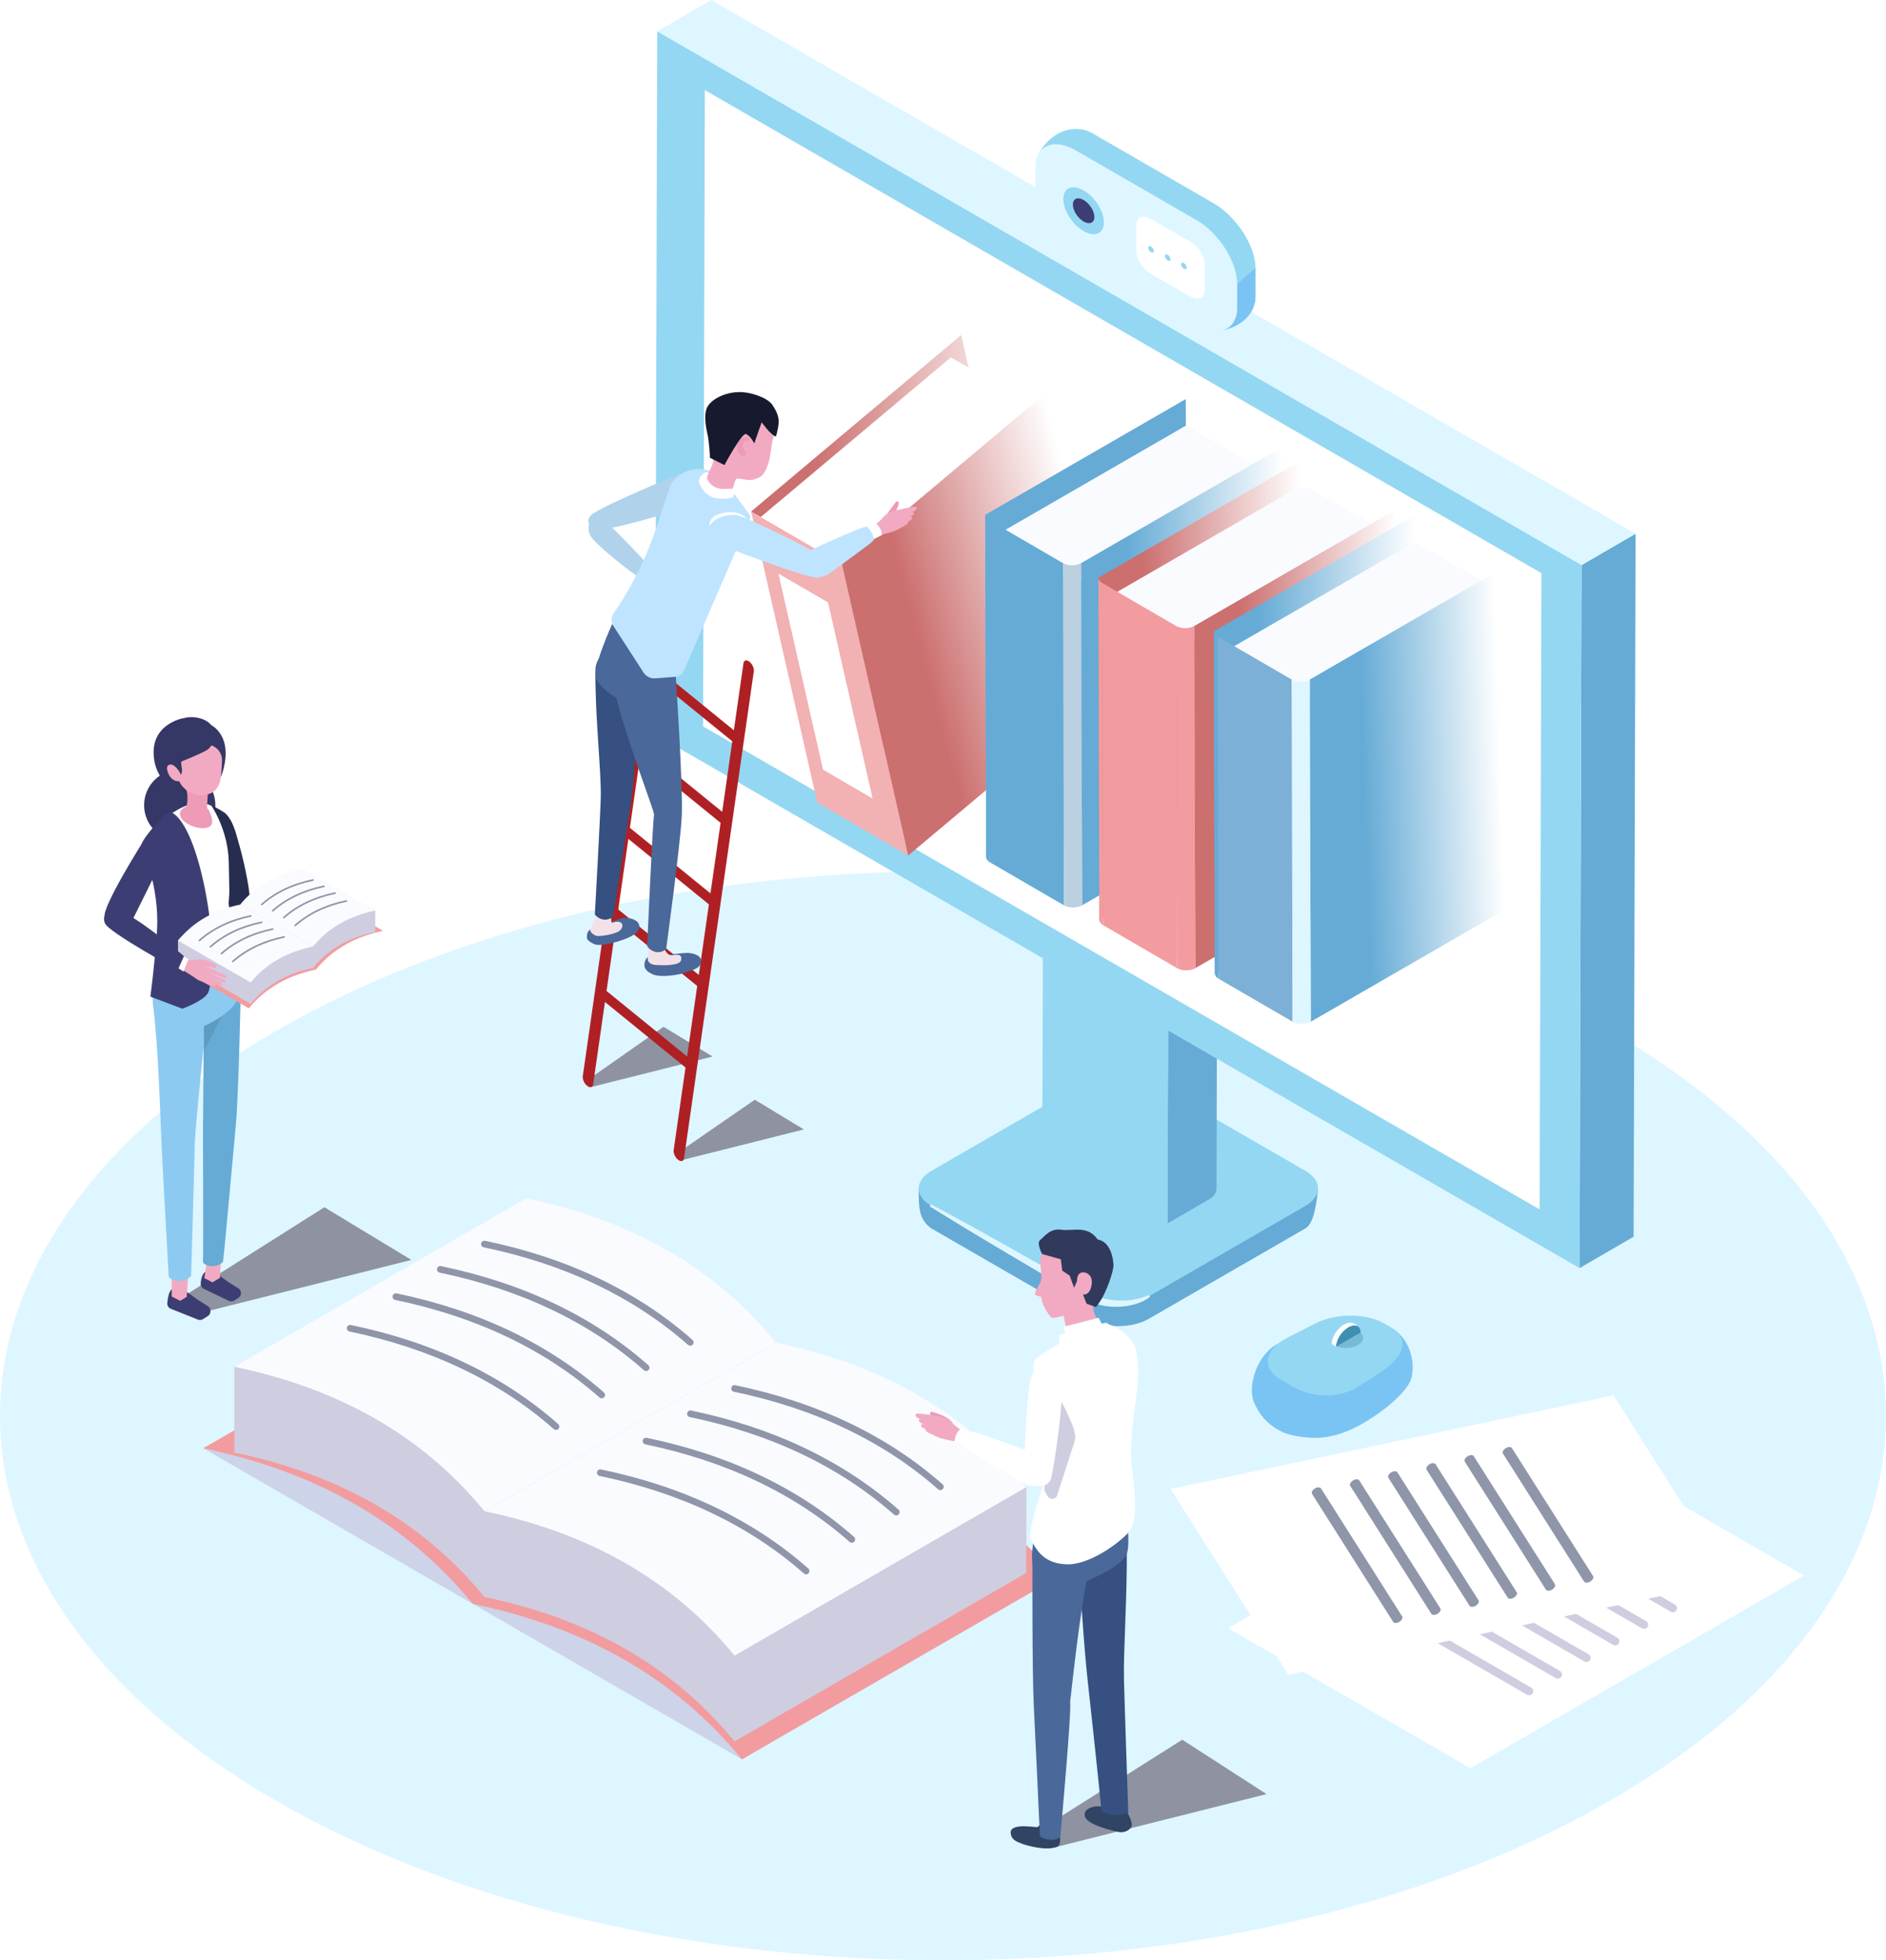 <?xml version="1.0" encoding="UTF-8"?>
<svg xmlns="http://www.w3.org/2000/svg" xmlns:xlink="http://www.w3.org/1999/xlink" viewBox="0 0 1110.89 1154.6">
  <defs>
    <style>
      .cls-1 {
        fill: #94d7f2;
      }

      .cls-2 {
        fill: #9096a9;
      }

      .cls-3 {
        fill: #bfe4ff;
      }

      .cls-4 {
        fill: #3f8fb3;
      }

      .cls-5 {
        fill: #f29c9f;
      }

      .cls-6 {
        fill: url(#linear-gradient-2);
      }

      .cls-7 {
        fill: #cdd3e8;
        mix-blend-mode: multiply;
      }

      .cls-8 {
        fill: #304464;
      }

      .cls-9 {
        mask: url(#mask-1);
      }

      .cls-10 {
        fill: #355081;
      }

      .cls-11 {
        fill: url(#linear-gradient-10);
      }

      .cls-12 {
        fill: #fff;
      }

      .cls-13 {
        mask: url(#mask);
      }

      .cls-14 {
        filter: url(#luminosity-invert-noclip-3);
      }

      .cls-15 {
        filter: url(#luminosity-invert-noclip);
      }

      .cls-16 {
        fill: url(#linear-gradient-4);
      }

      .cls-17 {
        fill: #f2e1e7;
      }

      .cls-18 {
        mask: url(#mask-2);
      }

      .cls-19 {
        fill: #cfcde0;
      }

      .cls-20 {
        fill: #4a6899;
      }

      .cls-21 {
        fill: #79c4f2;
      }

      .cls-22 {
        fill: url(#linear-gradient-3);
      }

      .cls-23 {
        fill: url(#linear-gradient-5);
      }

      .cls-24 {
        filter: url(#luminosity-invert-noclip-4);
      }

      .cls-25 {
        fill: #5d9bc2;
      }

      .cls-26 {
        fill: #3c3e73;
      }

      .cls-27 {
        fill: #353866;
      }

      .cls-28 {
        isolation: isolate;
      }

      .cls-29 {
        fill: #65abd6;
      }

      .cls-30 {
        fill: url(#linear-gradient-8);
      }

      .cls-31 {
        fill: #8e92a1;
      }

      .cls-32 {
        fill: #313a5d;
      }

      .cls-33 {
        fill: #7db0d6;
      }

      .cls-34 {
        fill: #171a2e;
      }

      .cls-35 {
        fill: #bbd0e0;
      }

      .cls-36 {
        fill: #ed9bb6;
      }

      .cls-37 {
        fill: url(#linear-gradient-7);
      }

      .cls-38 {
        fill: url(#linear-gradient-9);
      }

      .cls-39 {
        fill: url(#linear-gradient-11);
      }

      .cls-40 {
        fill: #b0d3eb;
      }

      .cls-41 {
        fill: #fafbff;
      }

      .cls-42 {
        fill: url(#linear-gradient-6);
      }

      .cls-43 {
        fill: #f2b1b3;
      }

      .cls-44 {
        filter: url(#luminosity-invert-noclip-2);
      }

      .cls-45 {
        fill: #8ccaf2;
      }

      .cls-46 {
        fill: #def6ff;
      }

      .cls-47 {
        fill: #76bbd6;
      }

      .cls-48 {
        fill: url(#linear-gradient);
      }

      .cls-49 {
        fill: #af2024;
      }

      .cls-50 {
        fill: #f2aac2;
      }

      .cls-51 {
        fill: #262d4f;
      }

      .cls-52 {
        mask: url(#mask-3);
      }
    </style>
    <linearGradient id="linear-gradient" x1="442.42" y1="318.68" x2="605.21" y2="318.68" gradientUnits="userSpaceOnUse">
      <stop offset=".22" stop-color="#cc6f6f"/>
      <stop offset="1" stop-color="#fff"/>
    </linearGradient>
    <linearGradient id="linear-gradient-2" x1="510.75" y1="383.82" x2="645.65" y2="347.97" xlink:href="#linear-gradient"/>
    <linearGradient id="linear-gradient-3" x1="636.81" y1="398.35" x2="755.52" y2="398.35" gradientUnits="userSpaceOnUse">
      <stop offset=".22" stop-color="#65abd6"/>
      <stop offset="1" stop-color="#fff"/>
    </linearGradient>
    <linearGradient id="linear-gradient-4" x1="646.96" y1="406.96" x2="765.68" y2="406.96" xlink:href="#linear-gradient"/>
    <linearGradient id="linear-gradient-5" x1="703.47" y1="435.37" x2="822.18" y2="435.37" xlink:href="#linear-gradient"/>
    <linearGradient id="linear-gradient-6" x1="714.99" y1="438.5" x2="833.7" y2="438.5" xlink:href="#linear-gradient-3"/>
    <linearGradient id="linear-gradient-7" x1="780.65" y1="468.55" x2="884.34" y2="465.18" xlink:href="#linear-gradient-3"/>
    <filter id="luminosity-invert-noclip" x="386.77" y="644.81" width="106.7" height="61.6" color-interpolation-filters="sRGB" filterUnits="userSpaceOnUse">
      <feColorMatrix result="cm" values="-1 0 0 0 1 0 -1 0 0 1 0 0 -1 0 1 0 0 0 1 0"/>
      <feFlood flood-color="#fff" result="bg"/>
      <feBlend in="cm" in2="bg"/>
    </filter>
    <linearGradient id="linear-gradient-8" x1="1751.26" y1="1474.76" x2="1686.89" y2="1474.76" gradientTransform="translate(-2752.11 815.74) rotate(-30) scale(1.15 1) skewX(26.56)" gradientUnits="userSpaceOnUse">
      <stop offset=".2" stop-color="#fff"/>
      <stop offset="1" stop-color="#000"/>
    </linearGradient>
    <mask id="mask" x="386.77" y="644.81" width="106.7" height="61.6" maskUnits="userSpaceOnUse">
      <g class="cls-15">
        <polygon class="cls-30" points="493.46 672.16 434.15 706.41 386.77 679.06 446.08 644.81 493.46 672.16"/>
      </g>
    </mask>
    <filter id="luminosity-invert-noclip-2" x="333.01" y="601.86" width="106.7" height="61.6" color-interpolation-filters="sRGB" filterUnits="userSpaceOnUse">
      <feColorMatrix result="cm" values="-1 0 0 0 1 0 -1 0 0 1 0 0 -1 0 1 0 0 0 1 0"/>
      <feFlood flood-color="#fff" result="bg"/>
      <feBlend in="cm" in2="bg"/>
    </filter>
    <linearGradient id="linear-gradient-9" x1="1761.58" y1="1410.69" x2="1697.2" y2="1410.69" xlink:href="#linear-gradient-8"/>
    <mask id="mask-1" x="333.01" y="601.86" width="106.7" height="61.6" maskUnits="userSpaceOnUse">
      <g class="cls-44">
        <polygon class="cls-38" points="439.71 629.21 380.39 663.46 333.01 636.1 392.33 601.86 439.71 629.21"/>
      </g>
    </mask>
    <filter id="luminosity-invert-noclip-3" x="88.51" y="705.86" width="189.24" height="109.26" color-interpolation-filters="sRGB" filterUnits="userSpaceOnUse">
      <feColorMatrix result="cm" values="-1 0 0 0 1 0 -1 0 0 1 0 0 -1 0 1 0 0 0 1 0"/>
      <feFlood flood-color="#fff" result="bg"/>
      <feBlend in="cm" in2="bg"/>
    </filter>
    <linearGradient id="linear-gradient-10" x1="1575.41" y1="1419.78" x2="1461.23" y2="1419.78" xlink:href="#linear-gradient-8"/>
    <mask id="mask-2" x="88.51" y="705.86" width="189.24" height="109.26" maskUnits="userSpaceOnUse">
      <g class="cls-14">
        <polygon class="cls-11" points="277.75 754.38 172.55 815.12 88.51 766.61 193.72 705.86 277.75 754.38"/>
      </g>
    </mask>
    <filter id="luminosity-invert-noclip-4" x="592.19" y="1020.48" width="189.24" height="109.26" color-interpolation-filters="sRGB" filterUnits="userSpaceOnUse">
      <feColorMatrix result="cm" values="-1 0 0 0 1 0 -1 0 0 1 0 0 -1 0 1 0 0 0 1 0"/>
      <feFlood flood-color="#fff" result="bg"/>
      <feBlend in="cm" in2="bg"/>
    </filter>
    <linearGradient id="linear-gradient-11" x1="1554.81" y1="1944.06" x2="1440.63" y2="1944.06" xlink:href="#linear-gradient-8"/>
    <mask id="mask-3" x="592.19" y="1020.48" width="189.24" height="109.26" maskUnits="userSpaceOnUse">
      <g class="cls-24">
        <polygon class="cls-39" points="781.44 1069 676.23 1129.74 592.19 1081.23 697.4 1020.48 781.44 1069"/>
      </g>
    </mask>
  </defs>
  <g class="cls-28">
    <g id="_レイヤー_2" data-name="レイヤー 2">
      <g id="Layer_1" data-name="Layer 1">
        <g>
          <path class="cls-46" d="M948.2,607.15c216.91,125.24,216.91,328.28,0,453.52-216.91,125.24-568.6,125.24-785.52,0-216.91-125.24-216.91-328.28,0-453.52,216.91-125.24,568.6-125.24,785.52,0Z"/>
          <g>
            <g>
              <g>
                <path class="cls-21" d="M830.58,813.72c-3.26,6.95-15.7,18.2-30.53,26.14-8.48,4.55-17.03,6.97-25.01,7.04-4.83.05-14.34-.97-19.33-3.3-4.99-2.33-12.29-6.69-16.91-17.21-4.41-10.03,1.85-28.94,14.01-35,0,0,42.71-13.33,45.17-13.49,8.84-.55,16.56.17,24.22,6.01,10.39,7.92,11.5,23.14,8.38,29.8Z"/>
                <path class="cls-1" d="M761.35,816.66l-6.74-3.89c-12.06-6.97-9.88-18.41,4.42-25.2l16.25-8.36c12.31-5.85,29.54-5.73,39.93.27l3.81,2.2c10.39,6,9.25,15.33-2.68,24.29,0,0-6.46,4.78-17.02,11.15-10.56,6.37-25.9,6.51-37.96-.46Z"/>
                <g>
                  <path class="cls-47" d="M799.93,792.25c3.99-2.3,3.99-6.03,0-8.34l-14.44,8.34c3.99,2.3,10.45,2.3,14.44,0Z"/>
                  <path class="cls-12" d="M791.61,780.17c-3.99,2.3-7.22,7.4-7.22,11.39l2.59,1.62,11.85-9.95c0-1.21,1.63-1.21,1.11-1.91-.6-.8-2.04-1.86-3.62-2.14s-3.31.2-4.7,1Z"/>
                  <path class="cls-4" d="M794.2,781.79c-3.99,2.3-7.22,7.4-7.22,11.39l14.44-8.34c0-3.99-3.23-5.35-7.22-3.05Z"/>
                </g>
              </g>
              <g>
                <g>
                  <polygon class="cls-12" points="1062.58 927.99 919.89 845.61 723.39 959.06 866.09 1041.44 1062.58 927.99"/>
                  <g>
                    <path class="cls-19" d="M900.63,998.51c.84,0,1.66-.44,2.12-1.22.67-1.17.27-2.66-.89-3.33l-98.22-56.71c-1.16-.69-2.65-.28-3.33.89-.67,1.17-.27,2.66.89,3.33l98.22,56.71c.38.22.8.33,1.22.33Z"/>
                    <path class="cls-19" d="M917.56,988.73c.84,0,1.66-.44,2.12-1.22.67-1.17.27-2.66-.89-3.33l-98.22-56.7c-1.16-.69-2.66-.28-3.33.89-.67,1.17-.27,2.66.89,3.33l98.22,56.7c.38.22.8.33,1.22.33Z"/>
                    <path class="cls-19" d="M934.49,978.95c.84,0,1.66-.44,2.12-1.22.67-1.17.27-2.66-.89-3.33l-98.22-56.7c-1.16-.68-2.66-.28-3.33.89-.67,1.17-.27,2.66.89,3.33l98.22,56.7c.38.22.8.33,1.22.33Z"/>
                    <path class="cls-19" d="M951.43,969.17c.84,0,1.66-.44,2.12-1.22.67-1.17.27-2.66-.89-3.33l-98.22-56.7c-1.16-.69-2.65-.28-3.33.89-.67,1.17-.27,2.66.89,3.33l98.22,56.7c.38.22.8.33,1.22.33Z"/>
                    <path class="cls-19" d="M968.36,959.4c.84,0,1.66-.44,2.12-1.22.67-1.17.27-2.66-.89-3.33l-98.22-56.71c-1.16-.68-2.66-.28-3.33.89-.67,1.17-.27,2.66.89,3.33l98.22,56.71c.38.22.8.33,1.22.33Z"/>
                    <path class="cls-19" d="M985.3,949.62c.84,0,1.66-.44,2.12-1.22.67-1.17.27-2.66-.89-3.33l-98.22-56.71c-1.17-.69-2.66-.28-3.33.89-.67,1.17-.27,2.66.89,3.33l98.22,56.71c.38.22.8.33,1.22.33Z"/>
                  </g>
                </g>
                <g>
                  <polygon class="cls-12" points="1019.78 931.28 950.42 821.87 689.46 877.01 758.82 986.42 1019.78 931.28"/>
                  <g>
                    <path class="cls-2" d="M821.45,955.87c.76.2,1.83,0,2.81-.59,1.46-.9,2.19-2.35,1.62-3.24l-47.74-75.31c-.56-.91-2.21-.9-3.67,0-1.46.89-2.19,2.35-1.62,3.24l47.74,75.31c.18.3.49.49.86.59Z"/>
                    <path class="cls-2" d="M843.94,951.12c.76.2,1.83,0,2.81-.59,1.46-.9,2.19-2.35,1.62-3.24l-47.74-75.31c-.56-.9-2.21-.9-3.67,0-1.46.9-2.19,2.35-1.62,3.24l47.74,75.31c.18.3.49.49.86.59Z"/>
                    <path class="cls-2" d="M866.43,946.37c.77.2,1.83,0,2.81-.59,1.46-.9,2.19-2.35,1.62-3.24l-47.74-75.31c-.55-.9-2.21-.9-3.67,0-1.46.9-2.19,2.35-1.62,3.24l47.74,75.31c.18.3.49.49.86.59Z"/>
                    <path class="cls-2" d="M888.92,941.61c.76.2,1.83,0,2.81-.59,1.46-.89,2.19-2.35,1.62-3.24l-47.74-75.31c-.56-.9-2.21-.9-3.67,0-1.46.89-2.19,2.35-1.62,3.24l47.74,75.31c.18.3.49.49.86.59Z"/>
                    <path class="cls-2" d="M911.41,936.86c.76.21,1.83,0,2.81-.59,1.46-.89,2.19-2.35,1.62-3.24l-47.74-75.31c-.55-.9-2.21-.9-3.67,0-1.46.89-2.19,2.35-1.62,3.24l47.74,75.31c.18.3.49.49.86.59Z"/>
                    <path class="cls-2" d="M933.9,932.11c.76.21,1.83,0,2.81-.59,1.46-.9,2.19-2.35,1.62-3.24l-47.74-75.31c-.55-.9-2.21-.9-3.67,0-1.46.9-2.19,2.35-1.62,3.24l47.74,75.31c.18.3.49.49.86.59Z"/>
                  </g>
                </g>
              </g>
            </g>
            <g>
              <g>
                <g>
                  <path class="cls-29" d="M768.97,723.49l-92.4,53.34c-9.85,5.68-25.81,5.68-35.65,0l-92.4-53.34c-7.4-5.34-7.4-12.17-7.38-23.54.01-11.24,99.78-50.39,99.78-50.39,9.85-5.68,25.81-5.68,35.65,0,0,0,101.02,39.15,99.73,51.31-1.07,10.14-2.86,20.03-7.33,22.62Z"/>
                  <path class="cls-1" d="M776.3,700.87c-.37,3.42-2.81,6.77-7.33,9.38l-92.39,53.35c-9.85,5.68-25.81,5.68-35.65,0l-92.4-53.35c-9.84-5.68-9.84-14.9,0-20.58l92.4-53.35c9.84-5.68,25.81-5.68,35.65,0l31.82,18.37,60.58,34.98c5.33,3.08,7.77,7.18,7.33,11.21Z"/>
                  <path class="cls-46" d="M676.95,764.24c-2.53,1.8-5.43,3.05-8.41,3.94-2.99.88-6.09,1.35-9.21,1.5-3.12.13-6.26-.05-9.36-.63-3.1-.58-6.17-1.53-9.05-3.02l-1.08-.56-.97-.56-1.94-1.13-3.88-2.26-7.77-4.51-7.77-4.52-7.75-4.55c-5.16-3.03-10.33-6.06-15.48-9.13-5.15-3.06-10.3-6.11-15.43-9.2l-7.7-4.63-7.68-4.66c-5.12-3.11-10.22-6.25-15.31-9.42-.35-.22-.46-.68-.24-1.03.21-.33.64-.45.98-.26,5.29,2.82,10.56,5.67,15.81,8.55l7.88,4.32,7.86,4.36c5.24,2.89,10.46,5.83,15.69,8.76,5.23,2.92,10.44,5.88,15.65,8.84l7.81,4.43,7.8,4.47,7.79,4.47,3.9,2.24,1.95,1.12.97.56.91.48c2.43,1.27,5.12,2.17,7.88,2.79,2.77.61,5.62.95,8.49,1.02,5.73.13,11.58-.69,16.92-3.05h0c.38-.17.82,0,.99.38.15.33.03.71-.25.91Z"/>
                </g>
                <g class="cls-28">
                  <path class="cls-29" d="M688.21,543.86l28.82-16.75-.49,172.76c0,2.46-1.32,4.74-3.45,5.98l-25.38,14.75.5-176.74Z"/>
                  <polygon class="cls-1" points="614.45 503.6 613.94 678.01 687.71 720.6 688.21 543.86 614.45 503.6"/>
                </g>
                <g>
                  <polygon class="cls-29" points="931.56 332.83 963.39 314.34 962.22 728.42 930.39 746.92 931.56 332.83"/>
                  <polygon class="cls-46" points="387.12 18.5 418.94 0 963.39 314.34 931.56 332.83 387.12 18.5"/>
                  <polygon class="cls-1" points="931.56 332.83 930.39 746.92 658.16 589.75 385.94 432.59 387.12 18.5 659.34 175.66 931.56 332.83"/>
                </g>
                <polygon class="cls-12" points="907.93 337.57 906.87 712.34 414.12 427.85 415.18 53.08 907.93 337.57"/>
              </g>
              <g>
                <g>
                  <path class="cls-1" d="M710.52,193.79l-66.72-53.56c-13.22-7.63-33.44-45.97-33.44-45.97,4.63-13.93,20.22-23.19,33.44-15.56l70.97,40.98c13.22,7.63,24.72,24.85,24.72,38.07v17.02c0,9.91-8.62,17.69-19.05,19.64-3.47.65-5.88-.05-9.93-.61Z"/>
                  <path class="cls-21" d="M728.71,167.41v13.67c0,7.2-3.18,11.82-8.21,13.3,10.41-1.96,19-9.73,19-19.62v-17.02l-10.79,9.67Z"/>
                  <path class="cls-46" d="M728.71,167.41v13.67c0,7.2-3.18,11.82-8.21,13.3-.02.01-.03.01-.05.01-4.2,1.23-9.67.26-15.66-3.2l-70.97-40.98c-13.21-7.63-23.94-24.52-23.94-37.74v-13.67c0-1.66.17-3.17.49-4.54.45-1.93,1.19-3.56,2.19-4.91,3.98-5.39,12.01-6.01,21.26-.67l70.97,40.98c13.21,7.63,23.93,24.53,23.93,37.75Z"/>
                </g>
                <g>
                  <path class="cls-1" d="M650.23,131.04c0,6.61-5.36,8.87-11.96,5.06-6.61-3.81-11.96-12.26-11.96-18.87s5.36-8.87,11.96-5.06c6.61,3.81,11.96,12.26,11.96,18.87Z"/>
                  <path class="cls-26" d="M644.6,127.79c0,3.5-2.84,4.7-6.33,2.68-3.5-2.02-6.33-6.49-6.33-9.99s2.84-4.7,6.33-2.68c3.5,2.02,6.33,6.49,6.33,9.99Z"/>
                </g>
                <g>
                  <path class="cls-12" d="M701.02,174.64l-23.13-13.36c-4.75-2.74-8.59-8.81-8.59-13.55v-15.2c0-4.75,3.85-6.37,8.59-3.63l23.13,13.36c4.75,2.74,8.59,8.81,8.59,13.55v15.2c0,4.75-3.85,6.37-8.59,3.63Z"/>
                  <g>
                    <g>
                      <path class="cls-46" d="M679.62,147.85c0,.91-.74,1.22-1.64.69s-1.64-1.68-1.64-2.59.74-1.22,1.64-.69c.91.52,1.64,1.68,1.64,2.59Z"/>
                      <path class="cls-46" d="M689.45,152.72c0,.91-.74,1.22-1.64.69-.91-.52-1.64-1.68-1.64-2.59s.74-1.22,1.64-.69c.91.52,1.64,1.68,1.64,2.59Z"/>
                      <path class="cls-46" d="M698.97,157.59c0,.91-.74,1.22-1.64.69-.91-.52-1.64-1.68-1.64-2.59s.74-1.22,1.64-.69c.91.52,1.64,1.68,1.64,2.59Z"/>
                    </g>
                    <g>
                      <path class="cls-1" d="M679.62,147.85c0,.91-.74,1.22-1.64.69s-1.64-1.68-1.64-2.59.74-1.22,1.64-.69c.91.52,1.64,1.68,1.64,2.59Z"/>
                      <path class="cls-1" d="M689.45,152.72c0,.91-.74,1.22-1.64.69-.91-.52-1.64-1.68-1.64-2.59s.74-1.22,1.64-.69c.91.52,1.64,1.68,1.64,2.59Z"/>
                      <path class="cls-1" d="M698.97,157.59c0,.91-.74,1.22-1.64.69-.91-.52-1.64-1.68-1.64-2.59s.74-1.22,1.64-.69c.91.52,1.64,1.68,1.64,2.59Z"/>
                    </g>
                  </g>
                </g>
              </g>
            </g>
            <g>
              <g>
                <polygon class="cls-48" points="442.42 301.29 495.94 332.34 520.39 440.05 605.21 368.81 566.17 197.31 442.42 301.29"/>
                <polygon class="cls-12" points="560.08 210.5 447.33 305.17 497.37 334.18 610.12 239.51 560.08 210.5"/>
                <polygon class="cls-43" points="442.42 301.29 481.41 472.79 534.93 503.9 495.94 332.34 442.42 301.29"/>
                <polygon class="cls-12" points="487.73 354.83 458.53 337.88 484.78 453.34 513.98 470.32 487.73 354.83"/>
                <polygon class="cls-6" points="619.69 228.36 591.03 252.45 583.47 258.82 495.94 332.34 534.93 503.9 591.03 456.81 658.73 399.92 619.69 228.36"/>
              </g>
              <g>
                <polygon class="cls-29" points="580.3 303.25 580.88 504.81 699.01 436.61 698.44 235.04 580.3 303.25"/>
                <polygon class="cls-41" points="698.8 250.53 585.05 316.21 632.95 344.04 746.69 278.37 698.8 250.53"/>
                <polygon class="cls-29" points="582.5 306.33 583.08 507.89 626.68 533.23 626.11 331.67 582.5 306.33"/>
                <polygon class="cls-22" points="636.81 331.67 637.38 533.23 755.52 465.02 754.95 263.46 636.81 331.67"/>
                <path class="cls-35" d="M626.11,331.67l.57,201.56c2.95,1.71,7.73,1.71,10.7,0l-.57-201.56c-2.97,1.71-7.75,1.71-10.7,0Z"/>
                <path class="cls-29" d="M580.3,303.25l.57,201.56c0,1.11.74,2.23,2.2,3.08l-.57-201.56c-1.46-.85-2.2-1.96-2.2-3.08Z"/>
              </g>
              <g>
                <polygon class="cls-16" points="646.96 340.28 647.54 541.84 765.68 473.64 765.1 272.07 646.96 340.28"/>
                <path class="cls-41" d="M658.73,348.22c-2.62,1.51-2.63,3.96-.03,5.47l38.49,22.37c2.6,1.51,6.82,1.51,9.44,0l104.27-60.2c2.61-1.51,2.63-3.96.03-5.47l-38.49-22.37c-2.6-1.51-6.84-1.51-9.44,0l-104.27,60.2Z"/>
                <polygon class="cls-5" points="649.17 343.36 649.74 544.92 693.34 570.26 692.77 368.7 649.17 343.36"/>
                <polygon class="cls-23" points="703.47 368.7 704.04 570.26 822.18 502.05 821.61 300.49 703.47 368.7"/>
                <path class="cls-5" d="M692.77,368.7l.57,201.56c2.95,1.71,7.73,1.71,10.7,0l-.57-201.56c-2.97,1.71-7.75,1.71-10.7,0Z"/>
                <path class="cls-5" d="M646.96,340.28l.57,201.56c0,1.11.74,2.23,2.2,3.08l-.57-201.56c-1.46-.85-2.2-1.96-2.2-3.08Z"/>
              </g>
              <g>
                <polygon class="cls-42" points="714.99 371.82 715.56 573.39 833.7 505.18 833.13 303.62 714.99 371.82"/>
                <polygon class="cls-41" points="833.48 319.11 719.73 384.78 767.63 412.62 881.38 346.94 833.48 319.11"/>
                <polygon class="cls-33" points="717.19 374.9 717.76 576.46 761.37 601.8 760.79 400.24 717.19 374.9"/>
                <polygon class="cls-37" points="771.49 400.24 772.07 601.8 890.2 533.6 889.63 332.03 771.49 400.24"/>
                <path class="cls-46" d="M760.79,400.24l.57,201.56c2.95,1.71,7.73,1.71,10.7,0l-.57-201.56c-2.97,1.71-7.75,1.71-10.7,0Z"/>
                <path class="cls-29" d="M714.99,371.82l.57,201.56c0,1.11.74,2.23,2.2,3.08l-.57-201.56c-1.46-.85-2.2-1.96-2.2-3.08Z"/>
              </g>
            </g>
            <g>
              <g class="cls-13">
                <polygon class="cls-31" points="473.48 665.24 402.17 683.16 398.35 679.67 444.59 647.74 473.48 665.24"/>
              </g>
              <g class="cls-9">
                <polygon class="cls-31" points="419.72 622.29 348.41 640.2 344.81 637.03 390.84 604.79 419.72 622.29"/>
              </g>
              <path class="cls-49" d="M345.86,639.57c.22.17.44.32.65.43,1.42.76,2.64.28,2.86-1.27l6.96-48.56,47.45,38.6-6.98,48.68c-.26,1.79.9,4.32,2.58,5.64.23.18.45.33.67.44,1.41.76,2.62.27,2.85-1.28l41.11-286.84c.25-1.8-.91-4.33-2.58-5.65-.22-.17-.44-.32-.65-.43-1.42-.76-2.64-.28-2.86,1.27l-5.67,39.53-47.45-38.59,5.68-39.67c.26-1.79-.9-4.32-2.58-5.64-.23-.18-.45-.33-.67-.44-1.41-.76-2.62-.27-2.85,1.28l-41.11,286.84c-.25,1.8.91,4.33,2.58,5.65ZM431.33,436.62l-5.95,41.54-47.45-38.59,5.95-41.54,47.45,38.59ZM424.44,484.65l-5.96,41.56-47.45-38.6,5.95-41.55,47.45,38.59ZM417.56,532.69l-5.95,41.55-47.45-38.58,5.96-41.56,47.45,38.59ZM357.27,583.68l5.95-41.54,47.45,38.59-5.95,41.54-47.45-38.58Z"/>
              <g>
                <g>
                  <g>
                    <g>
                      <path class="cls-36" d="M393.88,343.9c1.55,1.46,2.82,3.2,4.08,4.92.19.26.39.55.38.87-.01.57-.7.92-1.25.82-.56-.11-1-.52-1.41-.91-2.17-2.09-4.35-4.18-6.52-6.27-.42-.4-1.08-1.03-.84-1.68.21-.57.8-.62,1.31-.49,1.57.39,3.12,1.67,4.26,2.75Z"/>
                      <path class="cls-50" d="M391.87,342.84c2.04,1.88,4.18,5.07,4.18,6.89s-.07,4.1-.96,4.64c-1.96,1.2-4.58.81-6.55-.38-1.97-1.18-3.44-3.03-4.86-4.84-1.12-1.42-4.58-7.56-4.7-7.89-.81-2.1,1.93-3.1,3.5-3.5,1.64-.42,4.46,2.41,6.02,2.98,1.25.46,2.4,1.19,3.37,2.09Z"/>
                      <path class="cls-50" d="M399.79,356.46c.5,1.38-.85,2.25-2.47.44-1.49-1.67-4.1-6.26-3.9-7.29.49-1.41.97-1.78,1.6-1.46,1.54.77,4.42,7.34,4.78,8.31Z"/>
                      <path class="cls-50" d="M396.19,357.16c-1.22.31-2.81-1.84-3.53-3.66-.73-1.83-.59-3.34,1.67-1.67.59.68,3.51,4.61,1.86,5.33Z"/>
                      <path class="cls-50" d="M393.39,356.89c-1.22.31-2.81-1.84-3.53-3.66-.73-1.83-.59-3.34,1.67-1.67.59.68,3.51,4.61,1.86,5.33Z"/>
                      <path class="cls-50" d="M390.9,355.38c-1.02.48-2.78-1.13-3.73-2.6-.95-1.48-1.09-2.83,1.18-1.75.63.49,3.87,3.44,2.55,4.36Z"/>
                    </g>
                    <path class="cls-12" d="M375.43,338.36l4.47,4.9c2.48-1.19,4.13-2.55,5.29-5.18l-4.4-4.79-5.36,5.08Z"/>
                    <path class="cls-40" d="M353.12,303.64c4.33,3.64,29.18,28.67,28.95,30.17-.23,1.5-4.77,6.49-6.75,5.49s-25.03-18.56-27.75-24.07c-2.72-5.5,1.22-15.23,5.55-11.59Z"/>
                  </g>
                  <path class="cls-40" d="M403.87,298.14c-5.26,3.06-49.49,15.96-52.74,13.41-3.24-2.55-6.55-3.26-3.33-7.75,3.21-4.49,53.24-24.98,53.24-24.98,0,0,8.33-.92,10.2,3.73,1.87,4.65-2.11,12.53-7.37,15.59Z"/>
                </g>
                <g>
                  <g>
                    <g>
                      <path class="cls-20" d="M360.7,542.76c1.98-.79,3.96-1.58,6.03-2.07,2.44-.58,11.09.68,9.72,6.17-1.37,5.49-15.99,8.63-18.82,9.2-2.91.58-5.29.62-6.69.33-1.4-.3-4.74-2.22-5.09-3.42-.52-1.76.16-4.72,1.72-5.39,3.39-1.44,9.62-3.43,13.12-4.83Z"/>
                      <path class="cls-17" d="M347.61,548.04c-.24-.75,2.67-4.46,4.24-10.23,1.57-5.76.15-13.29.15-13.29l9.84.96s-3.22,18.77-1.16,18.01c6.95-2.57,7.62,3.53,2.85,5.56-4.77,2.03-11.31,2.49-12.23,2.18-.92-.31-3.1-1.35-3.69-3.18Z"/>
                      <path class="cls-10" d="M350.73,394.99c-.3,27.19,3.5,59.08,3.13,74.86-.27,11.13-3.48,68.78-3.48,68.78,0,0,4.36,5.75,10.78,1.45,0,0,4.12-26.78,9.97-63.97,3.75-23.81,4.22-59.32,4.91-66.37.39-4.01-.36-9.91-1.74-16.23-3.98-18.14-23.41-12.48-23.57,1.49Z"/>
                    </g>
                    <g>
                      <path class="cls-20" d="M396.31,562.05c2.11-.29,6.46-.74,8.25-.77,2.97-.05,8.72,1.15,8.43,5.06-.32,4.34-5.71,5.03-8.04,6.03-4.96,2.12-16.14,3.48-20.36,1.56-2.81-1.28-3.73-2.1-4.6-3.63s-.4-6.27,2.43-6.72c3.63-.58,10.16-1.01,13.9-1.52Z"/>
                      <path class="cls-17" d="M381.55,565.16c-.02-1.38,1.72-26.88,1.72-26.88l9.18,1.62s-2.08,14.29-1.2,18.23c.43,1.95,1.47,3.68,3.58,4.49,1.31.5,7.32-2.16,6.37,2.86-.72,3.8-13,3.08-15.49,2.85-2.49-.23-4.13-1.81-4.15-3.18Z"/>
                      <path class="cls-20" d="M361.97,406.76c5.8,25.53,22.62,68.66,23.28,72.83-.86,5.49-4.06,77.71-4.06,77.71,4.33,5.79,10.72,3.26,11.27,1.01,0,0,8.22-60.13,9.1-77.47.88-17.34-3.86-88.53-3.86-88.53,0,0-20.59-.64-27.56,8.23-1.97,2.5-9.13,1.99-8.17,6.23Z"/>
                    </g>
                    <path class="cls-20" d="M351.17,399.68c2.55,6.02,11.72,12.52,27.32,19.32,0,0,16.47,2.92,18.35-12.3,1.87-15.21-.63-33.39-.63-33.39l-35.67-5.66s-11.93,26.01-9.37,32.02Z"/>
                  </g>
                  <path class="cls-3" d="M396.27,283.61c5.8-6.99,15-9.08,22.69-5.86,7.7,3.22,23.21,26.5,23.21,26.5l-39.19,90.47c-.97,2.25-3.11,3.77-5.56,3.96l-11.48.87c-2.75.21-5.39-1.1-6.89-3.42l-17.81-27.53c-1.45-2.24-1.39-5.12.14-7.31,3.81-5.44,11.25-16.88,18.13-32.25,8.77-19.58,14.02-42.13,16.76-45.43Z"/>
                  <g>
                    <g>
                      <path class="cls-50" d="M418.41,255.08c.39,4.24,6.19,13.93-2.59,25.38,0,0-4.91,3.48.62,6.97,5.53,3.49,12.27,5.16,14.1,4.33,0,0,2.04-8.11,2.94-9.45.9-1.33,6.97,1.2,10.45.14s5.98-1.77,8.3-8.55c2.18-6.36,1.81-10.97,2.97-14.81,1.84-6.09,3.42-12.56.22-18.07-3.2-5.51-13.39-7.7-19.74-7.21-5.52.42-18.83,4.44-17.28,21.28Z"/>
                      <path class="cls-36" d="M441.47,259.02c.79-2.46-5.76-1.77-6.96,2.21-1.57,5.24,2.71,8.78,4.5,6.97,1.78-1.81-1.99-3.86-1.38-6.25,1.27-4.97,3.04-.47,3.83-2.93Z"/>
                    </g>
                    <path class="cls-34" d="M457.05,257.12c-3.15-.89-8.4-8.38-8.4-8.38,0,0-4.23,11.67-4.28,12.42-.54-.68-2.53-4.65-4.99-5.49s-12.66,18.26-12.66,18.26l-8.52-4.28s-.42-9.44-1.52-14.11-2.34-12.4.3-16.41c1.57-2.39,3.99-4.12,6.55-5.38,4.85-2.4,10.42-3.3,15.78-2.55,4.96.69,13.1,3.3,15.83,7.54,2.74,4.24,3.16,6.33,3.47,8.42.35,2.39-.86,7.65-1.55,9.96Z"/>
                  </g>
                  <path class="cls-12" d="M411.95,284.72c3.86,9.32,11.39,9.86,19.64,8.37,5.21-11.24-8.22,1-14.85-10.51-.96-1.33,1-3.85.37-4.24-2.04-1.23-6.68,3.67-5.15,6.38Z"/>
                </g>
                <g>
                  <path class="cls-12" d="M424.99,318.97c7.66,3.44,16.28,3.41,16.28,3.41,0,0,6.09-21.35-11.47-20.65-17.57.71-12.46,13.79-4.8,17.23Z"/>
                  <g>
                    <path class="cls-3" d="M434.84,303.65c6.26,1.48,59.03,26.95,56.94,30.2-2.09,3.25-4.09,5.23-9.83,6.33-5.74,1.1-59.03-19.66-59.03-19.66,0,0-7.06-5.37-5.1-10.29,1.96-4.92,10.75-8.06,17.01-6.58Z"/>
                    <g>
                      <g>
                        <path class="cls-36" d="M522.5,303.02c.86-2.09,3.67-5.11,4.89-7.01.18-.29.39-.59.71-.71.57-.2,1.18.34,1.28.93.11.59-.13,1.19-.36,1.74-1.24,2.94-2.48,5.88-3.72,8.82-.24.57-2.26.91-2.32.37-.21-1.69-1.11-2.6-.48-4.14Z"/>
                        <path class="cls-50" d="M522.52,302.71c2.49-1.55,6.34-2.84,8.2-2.34,1.87.5,4.16,1.22,4.47,2.27.68,2.34-.46,4.9-2.22,6.58-1.76,1.68-4.05,2.66-6.3,3.61-1.76.74-9,2.55-9.37,2.59-2.36.24-2.62-2.84-2.59-4.55.03-1.8,3.71-3.88,4.73-5.31.82-1.14,1.88-2.11,3.07-2.86Z"/>
                        <path class="cls-50" d="M538.65,298.43c1.55-.12,2.06,1.5-.25,2.65-2.12,1.05-7.53,2.44-8.53,1.94-1.3-.89-1.54-1.48-1.04-2.04,1.21-1.35,8.72-2.46,9.82-2.55Z"/>
                        <path class="cls-50" d="M538.34,302.3c-.02,1.33-2.66,2.35-4.72,2.58-2.07.23-3.57-.34-1.24-2.17.86-.41,5.69-2.29,5.96-.41Z"/>
                        <path class="cls-50" d="M537.29,305.09c-.02,1.33-2.66,2.35-4.72,2.58-2.07.23-3.57-.34-1.24-2.17.86-.41,5.69-2.29,5.96-.41Z"/>
                        <path class="cls-50" d="M535.06,307.2c.21,1.18-1.93,2.52-3.7,3.08-1.78.56-3.19.32-1.46-1.7.68-.51,4.6-2.99,5.16-1.38Z"/>
                      </g>
                      <path class="cls-12" d="M513.36,318.23l6.25-3.19c-.52-2.87-1.45-4.93-3.81-6.85l-6.12,3.15,3.68,6.89Z"/>
                      <path class="cls-3" d="M469.99,328.06c4.92-3.4,39.12-18.53,40.58-17.88,1.46.66,5.29,6.69,3.71,8.42-1.58,1.73-27.46,20.37-27.46,20.37,0,0-21.75-7.51-16.83-10.91Z"/>
                    </g>
                  </g>
                </g>
              </g>
            </g>
            <g>
              <g>
                <path class="cls-7" d="M615.48,931.34c-39.21-47.93-91.48-76.78-154.04-90.61-39.68-46-92.01-73.51-154.33-86.45l-187.4,98.74,317.3,183.21,178.46-104.89Z"/>
                <path class="cls-5" d="M463.49,837.76l-185.12,106.87c-40.18-49.11-94.05-78.19-158.65-91.61l185.1-106.87c64.61,13.42,118.49,42.5,158.67,91.61Z"/>
                <path class="cls-5" d="M622.14,929.37l-185.12,106.87c-40.18-49.11-94.05-78.19-158.65-91.61l185.1-106.87c64.61,13.42,118.49,42.5,158.67,91.61Z"/>
              </g>
              <g>
                <path class="cls-19" d="M457.23,796.13l-171.89,144.49c-37.31-45.6-87.33-72.6-147.32-85.06v-50.53l171.88-93.96c59.53,12.36,110.12,34.82,147.33,79.78.29.35-.29,4.93,0,5.28Z"/>
                <path class="cls-41" d="M457.23,790.85l-171.89,99.24c-37.31-45.6-87.33-72.6-147.32-85.06l171.88-99.24c60,12.46,110.02,39.46,147.33,85.06Z"/>
                <g>
                  <path class="cls-2" d="M406.57,792.63c-.46,0-.93-.16-1.31-.49-31.91-28.17-72.39-47.5-120.31-57.46-1.07-.22-1.75-1.27-1.53-2.33.22-1.07,1.27-1.76,2.33-1.53,48.6,10.09,89.69,29.73,122.12,58.36.82.72.9,1.97.17,2.79-.39.44-.93.67-1.48.67Z"/>
                  <path class="cls-2" d="M380.59,807.54c-.46,0-.93-.16-1.31-.49-31.91-28.17-72.39-47.5-120.31-57.46-1.07-.22-1.75-1.27-1.53-2.33.22-1.07,1.27-1.75,2.33-1.53,48.6,10.09,89.69,29.73,122.12,58.36.82.72.9,1.97.17,2.79-.39.44-.93.67-1.48.67Z"/>
                  <path class="cls-2" d="M354.41,823.61c-.46,0-.93-.16-1.31-.49-31.91-28.17-72.39-47.5-120.31-57.46-1.07-.22-1.75-1.27-1.53-2.33.22-1.07,1.27-1.75,2.33-1.53,48.6,10.09,89.69,29.73,122.12,58.36.82.72.9,1.97.17,2.79-.39.44-.93.67-1.48.67Z"/>
                  <path class="cls-2" d="M327.49,842.22c-.46,0-.93-.16-1.31-.49-31.91-28.17-72.39-47.5-120.31-57.46-1.07-.22-1.75-1.27-1.53-2.33.22-1.07,1.26-1.75,2.33-1.53,48.6,10.09,89.69,29.73,122.12,58.36.82.72.9,1.97.17,2.79-.39.44-.93.67-1.48.67Z"/>
                </g>
              </g>
              <g>
                <path class="cls-19" d="M604.54,926.44l-171.89,99.24c-37.31-45.6-87.33-72.6-147.32-85.06v-50.53l171.88-48.71c59.53,12.36,110.12-10.43,147.33,34.53.29.35-.29,50.18,0,50.53Z"/>
                <path class="cls-41" d="M604.54,875.91l-171.89,99.24c-37.31-45.6-87.33-72.6-147.32-85.06l171.88-99.24c60,12.46,110.02,39.46,147.33,85.06Z"/>
                <g>
                  <path class="cls-2" d="M553.89,877.69c-.46,0-.93-.16-1.31-.49-31.91-28.17-72.39-47.5-120.31-57.46-1.07-.22-1.75-1.27-1.53-2.33.22-1.07,1.27-1.75,2.33-1.53,48.6,10.09,89.69,29.73,122.12,58.36.82.72.9,1.97.17,2.79-.39.44-.93.67-1.48.67Z"/>
                  <path class="cls-2" d="M527.91,892.6c-.46,0-.93-.16-1.31-.49-31.91-28.17-72.39-47.5-120.31-57.46-1.07-.22-1.75-1.27-1.53-2.33.22-1.07,1.27-1.76,2.33-1.53,48.6,10.09,89.69,29.73,122.12,58.36.82.72.9,1.97.17,2.79-.39.44-.93.67-1.48.67Z"/>
                  <path class="cls-2" d="M501.73,908.67c-.46,0-.93-.16-1.31-.49-31.91-28.17-72.39-47.5-120.31-57.46-1.07-.22-1.75-1.27-1.53-2.33.22-1.07,1.27-1.75,2.33-1.53,48.6,10.09,89.69,29.73,122.12,58.36.82.72.9,1.97.17,2.79-.39.44-.93.67-1.48.67Z"/>
                  <path class="cls-2" d="M474.81,927.29c-.46,0-.93-.16-1.31-.49-31.91-28.17-72.39-47.5-120.31-57.46-1.07-.22-1.75-1.27-1.53-2.33.22-1.07,1.27-1.75,2.33-1.53,48.6,10.09,89.69,29.73,122.12,58.36.82.72.9,1.97.17,2.79-.39.44-.93.67-1.48.67Z"/>
                </g>
              </g>
            </g>
            <g>
              <g class="cls-18">
                <polygon class="cls-31" points="242.3 742.1 115.82 773.88 103.62 766.38 191.07 711.07 242.3 742.1"/>
              </g>
              <g>
                <circle class="cls-27" cx="105.87" cy="474.26" r="20.99"/>
                <g>
                  <g>
                    <g>
                      <path class="cls-26" d="M100.12,760.71c-.99,1.78-1.4,4.71-1.58,6.8-.12,1.45.72,2.81,2.07,3.35l15.95,6.39c.99.39,2.1.29,3-.27l2.85-1.8c.94-.59,1.52-1.62,1.54-2.73v-.29c.03-1.17-.56-2.26-1.55-2.88l-5.93-3.71c-.06-.04-.11-.07-.17-.12-.75-.54-6.48-4.69-7.77-5.59-1.38-.96-4.79-1.4-4.79-1.4,0,0-1.96-.74-3.63,2.25Z"/>
                      <polygon class="cls-50" points="101.16 763.64 106.13 766.19 109.97 763.86 110.79 752.83 101.07 751.04 101.16 763.64"/>
                    </g>
                    <path class="cls-45" d="M90.29,593.17c2.98,23.23,4.27,67.89,4.84,79.98,1.07,22.81,3.97,72.7,4.22,78.56.08,1.85,6.79,3.51,7.91,2.71,0,0,5.26-1.77,5.3-2.99.32-9.41,1.7-59.11,2.25-79.55.18-6.71,5.61-62.4,7.27-73.11-9.16-8.89-19.9-10.05-31.79-5.6Z"/>
                  </g>
                  <g>
                    <g>
                      <path class="cls-26" d="M119.47,750.81c-.84,1.51-1.15,3.52-1.25,5.07-.09,1.38.66,2.66,1.9,3.26l14.65,7.05c1.05.5,2.28.43,3.26-.19l2.34-1.48c.96-.6,1.54-1.65,1.57-2.78h0c.03-1.19-.57-2.3-1.58-2.93l-5.46-3.42c-.06-.04-.12-.08-.18-.12-.73-.53-6.11-4.42-7.32-5.27-1.3-.91-4.51-1.32-4.51-1.32,0,0-1.85-.7-3.42,2.13Z"/>
                      <polygon class="cls-50" points="120.37 752.81 125.13 755.29 129.54 752.67 130.35 738.03 122.43 738.03 120.37 752.81"/>
                    </g>
                    <path class="cls-29" d="M120.08,598.41l-.52,67.57c.02,18.83.25,68.92,0,77.2-.04,1.31,2.79,2.45,5.51,2.58,2.72.14,6.18-1.75,6.32-2.87.98-7.89,5.77-61.56,7.57-80.86,1.62-17.33,2.95-82.13,2.95-82.13l-21.84,18.5Z"/>
                  </g>
                  <polygon class="cls-25" points="132.79 594.44 120.57 618.26 120.28 604.13 132.79 594.44"/>
                  <path class="cls-45" d="M142.05,559.39l-14.25,6.08-35.17-.69s-3.8,20.59-2.34,28.38c1.45,7.79,16.69,18.58,33.73,9.34,17.05-9.24,17.29-16.68,18.04-21.23s-.02-21.88-.02-21.88Z"/>
                </g>
                <path class="cls-51" d="M135.05,482.47c-1.32-.28-3.46,9.77-4.36,14.61s3.67,32.01,4.13,36.21c.71,6.62,7.03,8.03,11.53,3.62,4.51-4.41-7.98-53.72-11.3-54.44Z"/>
                <g>
                  <path class="cls-12" d="M126.04,475.48c-7.04-4.42-13.67-1.95-17.48-.5-3.8,1.46-17.43,9.41-18.76,16.61s6.73,28.52,8.62,41.88c2.81,19.88-1.85,38.84-1.85,38.84l14.47,9.57,29.71-19.05-7.62-11.77s2.75-33.35,3.35-44.73c.32-6.14-3.4-26.43-10.44-30.85Z"/>
                  <path class="cls-26" d="M100.72,478.36c17.19,7.58,29.54,81.99,22.2,105.56-1.66,5.32-15.52,10.2-15.52,10.2l-18.83-7.1s2.54-18.71,3.87-38.43c1.82-26.88-9.33-50.1-9.04-51.33,1.04-4.39,16.15-21.23,17.32-18.9Z"/>
                  <path class="cls-51" d="M136.59,578.4s5.02-4.87,7.29-8.21-3.34-65.29-3.24-67.9c.3-8.23-4.04-20.69-8.54-23.73-2-1.35-7.86-4.6-7.52-4.05,7.19,11.6,10.02,24,10.15,32.86.26,17.92,1.86,71.03,1.86,71.03Z"/>
                </g>
                <g>
                  <path class="cls-36" d="M123.39,477.93c2.62,6.13,1.82,8.25-.82,9.35-4.86,2.02-15.68-2.02-16.52-7.28-1.06-6.64,14.72-8.2,17.34-2.07Z"/>
                  <g>
                    <path class="cls-36" d="M108.94,463.39c3.67,6.49-.61,16.87-.61,16.87,0,0,13.62,3.28,13.54-1.68-.05-3.61.63-10.18.59-13.22-2.8-1.55-9.45-3.99-13.52-1.96Z"/>
                    <path class="cls-27" d="M114.19,428.48c4.28-.21,9.74-1.65,9.74-1.65,0,0,11.35,4.9,8.53,22.15-2.83,17.25-9.11,10.8-9.11,10.8,0,0-15.01-31.02-9.16-31.31Z"/>
                    <path class="cls-27" d="M90.49,442.2c-.41,11.77,6.56,20.55,10.95,20.29.15-.39.55-1.52,1.05-2.98,1.46-4.24,3.91-11.35,3.95-11.83,1.68-15.67,4.7-24.73.44-24.41-6.94,1.82-15.98,7.15-16.39,18.92Z"/>
                    <g class="cls-28">
                      <path class="cls-50" d="M120.18,438.7c5.58-.9,10.65,3.44,10.59,9.09-.05,4.56-.59,9.86-1.12,12.22-1.17,5.24-5.47,8.4-10.82,8.44-5.13.03-9.75-3.01-11.88-5.94-4.59-6.35-5.84-20.76-5.84-20.76l19.07-3.06Z"/>
                    </g>
                    <path class="cls-27" d="M95.4,449.46c1.91,2.87,4.28,8.55,8.69,8.28h.13c3.03-.22,3.29-3.66,2.81-5.8,0,0-.62-3.06-.06-3.46.04-.04,8.96-3.46,14.5-6.45,5.54-3,8.51-15.2-3.1-18.78-4.31-1.33-12.22-2.14-20.14,5.8-7.92,7.94-4.34,18.12-2.82,20.4Z"/>
                    <path class="cls-50" d="M100.77,450.31c-2.83-.12-3.3,2.72-.72,6.99.28.46,3.02,3.85,6.06,2.55,3.03-1.3-2.35-9.42-5.34-9.54Z"/>
                  </g>
                </g>
                <g>
                  <g>
                    <path class="cls-5" d="M139.98,544.47l46.1,26.62c10.01-12.23,23.42-19.47,39.51-22.82l-46.1-26.62c-16.09,3.34-29.51,10.58-39.52,22.82Z"/>
                    <path class="cls-5" d="M100.47,567.29l46.1,26.62c10.01-12.23,23.42-19.47,39.51-22.82l-46.1-26.62c-16.09,3.34-29.51,10.58-39.52,22.82Z"/>
                  </g>
                  <g>
                    <path class="cls-19" d="M141.54,534.1l42.81,35.99c9.29-11.36,21.75-18.08,36.69-21.19v-12.59l-42.81-23.4c-14.83,3.08-27.43,8.67-36.69,19.87-.07.09.07,1.23,0,1.31Z"/>
                    <path class="cls-41" d="M141.54,532.79l42.81,24.72c9.29-11.36,21.75-18.08,36.69-21.19l-42.81-24.72c-14.94,3.1-27.4,9.83-36.69,21.19Z"/>
                    <g>
                      <path class="cls-2" d="M154.16,533.23c.12,0,.23-.04.33-.12,7.95-7.02,18.03-11.83,29.96-14.31.27-.06.44-.32.38-.58-.06-.27-.32-.44-.58-.38-12.1,2.51-22.34,7.4-30.41,14.54-.2.18-.22.49-.04.69.1.11.23.17.37.17Z"/>
                      <path class="cls-2" d="M160.62,536.94c.12,0,.23-.04.33-.12,7.95-7.02,18.03-11.83,29.96-14.31.27-.06.44-.32.38-.58-.06-.27-.32-.44-.58-.38-12.1,2.51-22.34,7.4-30.41,14.54-.2.18-.22.49-.04.69.1.11.23.17.37.17Z"/>
                      <path class="cls-2" d="M167.14,540.95c.12,0,.23-.04.33-.12,7.95-7.02,18.03-11.83,29.96-14.31.27-.06.44-.32.38-.58-.06-.27-.32-.44-.58-.38-12.1,2.51-22.34,7.4-30.41,14.54-.2.18-.22.49-.04.69.1.11.23.17.37.17Z"/>
                      <path class="cls-2" d="M173.85,545.58c.12,0,.23-.04.33-.12,7.95-7.02,18.03-11.83,29.96-14.31.27-.06.44-.32.38-.58-.06-.27-.31-.44-.58-.38-12.1,2.51-22.34,7.4-30.41,14.54-.2.18-.22.49-.04.69.1.11.23.17.37.17Z"/>
                    </g>
                  </g>
                  <g>
                    <path class="cls-19" d="M104.85,566.56l42.81,24.72c9.29-11.36,21.75-18.08,36.69-21.19v-12.59l-42.81-12.13c-14.83,3.08-27.43-2.6-36.69,8.6-.07.09.07,12.5,0,12.59Z"/>
                    <path class="cls-41" d="M104.85,553.97l42.81,24.72c9.29-11.36,21.75-18.08,36.69-21.19l-42.81-24.72c-14.94,3.1-27.4,9.83-36.69,21.19Z"/>
                    <g>
                      <path class="cls-2" d="M117.46,554.42c.12,0,.23-.04.33-.12,7.95-7.02,18.03-11.83,29.96-14.31.27-.06.44-.32.38-.58-.06-.27-.32-.44-.58-.38-12.1,2.51-22.34,7.4-30.41,14.54-.2.18-.22.49-.04.69.1.11.23.17.37.17Z"/>
                      <path class="cls-2" d="M123.93,558.13c.12,0,.23-.04.33-.12,7.95-7.02,18.03-11.83,29.96-14.31.27-.06.44-.32.38-.58-.06-.27-.32-.44-.58-.38-12.1,2.51-22.34,7.4-30.41,14.54-.2.18-.22.49-.04.69.1.11.23.17.37.17Z"/>
                      <path class="cls-2" d="M130.45,562.13c.12,0,.23-.04.33-.12,7.95-7.02,18.03-11.83,29.96-14.31.27-.06.44-.32.38-.58-.06-.27-.32-.44-.58-.38-12.1,2.51-22.34,7.4-30.41,14.54-.2.18-.22.49-.04.69.1.11.23.17.37.17Z"/>
                      <path class="cls-2" d="M137.16,566.77c.12,0,.23-.04.33-.12,7.95-7.02,18.03-11.83,29.96-14.31.27-.06.44-.32.38-.58-.06-.27-.32-.44-.58-.38-12.1,2.51-22.34,7.4-30.41,14.54-.2.18-.22.49-.04.69.1.11.23.17.37.17Z"/>
                    </g>
                  </g>
                </g>
                <g>
                  <g>
                    <g>
                      <path class="cls-50" d="M112.15,569.01c1.61-2.39,3.22-3.9,5.67-3.93,2.44-.03,10.79,2.43,9.67,4.53-.53,1-2.7-.14-3.55-.23-2.25-.23-4.3.51-6.35,1.37-2.66,1.11-3.71.14-5.43-1.74Z"/>
                      <path class="cls-50" d="M119.08,575.95s3.92,1.82,5.33,2.46c1.22.56,3.07,1.87,2.67,2.64s-4.37-1.44-6.16-2.09c-.84-.3-4.82-2.09-5.4-2.63-.97-.91,3.56-.38,3.56-.38Z"/>
                      <path class="cls-50" d="M119.62,573.63s5.79,3.14,7.56,3.77c1.53.54,4.27,1.68,3.86,2.74-.41,1.06-3.67-.74-5.83-1.3-1.01-.26-5.98-1.98-6.86-2.62-1.47-1.08,1.27-2.58,1.27-2.58Z"/>
                      <path class="cls-50" d="M120.15,571.94c.64-.13,2.15.38,3.26.97,1.85.97,4.52,2.35,5.63,2.74,1.53.54,4.27,1.68,3.86,2.74-.41,1.06-3.67-.74-5.83-1.3-.71-.18-3.36-1.08-5.19-1.83-.78-.32-1.91-.79-2.17-.98-1.47-1.08-.2-2.21.44-2.34Z"/>
                      <path class="cls-50" d="M120.75,569.29c.64-.13,2.15.38,3.26.97,1.85.97,4.52,2.35,5.63,2.74,1.53.54,4.27,1.68,3.86,2.74-.41,1.06-3.67-.74-5.83-1.3-.71-.18-3.36-1.08-5.19-1.83-.78-.32-1.91-.79-2.17-.98-1.47-1.08-.2-2.21.44-2.34Z"/>
                      <path class="cls-50" d="M117.81,565.08c-3.06.36-6.23.47-8.45.87-1.85.33-4.58-3.22-4.58-3.22l-3.33,5.33,5.43,2.58,9.61,6.39s2.88,1.63,3.36.39c.35-.9.84-1.83,1.06-2.78.67-2.93-.04-9.92-3.1-9.56Z"/>
                    </g>
                    <polygon class="cls-12" points="107.18 562.5 104.16 569.75 108.08 572.23 111 565.01 107.18 562.5"/>
                    <path class="cls-26" d="M74.27,538.42c-9.72-4.17-14.63-.11-12.51,5.32,2.12,5.43,42.96,27.61,42.96,27.61l3.64-8.2s-24.37-20.55-34.09-24.73Z"/>
                  </g>
                  <path class="cls-26" d="M84.61,495.18c6.02-3.06,8.79,1.21,11.74,9.67l-21.18,42.77s-12.27-1.12-13.58-7.55,23.01-44.89,23.01-44.89Z"/>
                </g>
              </g>
            </g>
            <g>
              <g class="cls-52">
                <polygon class="cls-31" points="745.99 1056.72 619.51 1088.5 607.3 1081 696.37 1024.69 745.99 1056.72"/>
              </g>
              <g>
                <g>
                  <g>
                    <path class="cls-8" d="M648.21,1064.01c1.95.46,3.83,1.21,5.69,1.95.16.06,9.61.64,9.61.64,0,0,4.3,7.17,2.87,9.46s-4.57,3.56-7.31,3.01c-2.67-.53-18.73-4.05-20.03-9.23-1.3-5.18,6.86-6.37,9.17-5.82Z"/>
                    <path class="cls-10" d="M663.69,911.14c.32,29.3-2.06,61.28-1.65,78.29.29,12,2.53,78.36,2.53,78.36,0,0-8.83,3.41-15.75-1.23,0,0-3.56-35.27-8.04-75.59-2.71-24.36-4.5-58.83-5.24-66.43-.42-4.32.38-10.68,1.88-17.49,4.29-19.55,26.11-10.97,26.28,4.09Z"/>
                  </g>
                  <g>
                    <path class="cls-8" d="M603.37,1075.66c1.65.03,6.79.45,7.52.53,1.53-.83,2.32-2.27,2.68-3.86.81-3.66,8.66.24,8.93,5.3,1.94,1.06,2.05,5.14,1.94,6.6-.29,3.93-2.13,3.72-4.94,4.28-4.53.91-14.05-1.02-18.65-2.99-2.16-.92-5.25-1.96-5.55-5.98-.27-3.62,5.31-3.91,8.07-3.87Z"/>
                    <path class="cls-20" d="M642.06,920.86c-6.25,27.51-11.02,76.84-11.73,81.33.93,5.91-5.62,77.82-5.62,77.82.61,5.46-11.27,3.7-12.2,1.32,0,0-2.68-59.13-3.63-77.81-.95-18.69-.75-84.07-.75-84.07,0,0,34.96-3.15,33.93,1.41Z"/>
                  </g>
                  <path class="cls-20" d="M663.69,915.14c-2.75,6.49-13.98,12.08-30.8,19.41,0,0-22.74,2.59-24.75-13.8-2.02-16.39,8.94-34.5,8.94-34.5l45.07-6.25s4.3,28.66,1.55,35.14Z"/>
                </g>
                <path class="cls-12" d="M669.28,795.51c-1.29-6.92-11.42-15.05-17.74-15.7-5.06-.52-40.2,16.35-42.4,22.26-2.2,5.91,6.23,70.03,6.23,70.03,0,0-10.83,30.58-8.11,34.94,2.72,4.36,6.31,13.86,21,14.35,14.69.49,33.81-14.98,36.81-19.34s5.1-9.94,1.87-35.56c-3.47-27.6,6.67-47.83,2.35-70.97Z"/>
                <g>
                  <g>
                    <path class="cls-50" d="M644.07,770.35c-1.27,4.03,9.3,15.98,9.3,15.98,0,0-3.39,6.27-10.53,7.88-7.14,1.61-10.83.49-12.45-1.08l-4.11-18.9,10.98-16,6.82,12.12Z"/>
                    <path class="cls-50" d="M613.01,754.69c.79-2.64.05-5.2-.16-10.13s.82-9.27,6.25-13.88c5.43-4.61,17-3.1,23.52-.22,5.66,2.51,14.93,11.38,6.98,28.54-1.02,2.21-7.66-2.19-11.13,1.64-.61.68-1.61,6.22-3.73,9.68s-7.15,4.22-7.15,4.22c0,0-7.41,2.59-8.51,1.36-1.1-1.23-5.45-7.2-5.6-11.3-.06-1.47-3.14-.95-3.73-2.1-.71-1.39,2.7-5.97,3.26-7.83Z"/>
                  </g>
                  <path class="cls-32" d="M613.81,738.62l11.05,3.12.82,6.64,4.38,2.98,2.63,7.13,2.61-6.16s1.18,4.12,2.05,8.24c.41,1.92,2.67,7.32,2.67,7.32l5.4,1.9s.07.6,2.98-3.92c2.91-4.52,7.62-16.67,7.45-21.03s-2.09-13.58-9.3-14.78c-6.03-8.63-14.51-4.75-21.31-5.76-6.69-.99-9.99,3.99-12.47,5.95-2.48,1.96,1.06,8.38,1.06,8.38Z"/>
                  <path class="cls-50" d="M642.7,752.66c.67,1.82.47,3.85-.09,5.71-.32,1.09-.78,2.18-1.57,2.99-.79.82-1.97,1.33-3.08,1.08-3.42-.77-4-7.54-3.3-10.31,1.09-4.3,6.71-3.04,8.04.53Z"/>
                </g>
                <polygon class="cls-12" points="650.72 782.89 628.28 788.11 626.31 781.54 647.08 776.17 650.72 782.89"/>
                <path class="cls-12" d="M655.65,785.73s-6.31,8.34-12.78,10.07c-5.51,1.47-17.72,1.76-17.72,1.76l-1.55-11.03s22.44-6.91,28.2-7.38c1.38-.11,3.86,6.58,3.86,6.58Z"/>
                <g>
                  <path class="cls-19" d="M632.96,849.02l-10.28,31.69c-.82,2.53-4.24,2.9-5.58.61l-1.99-3.4,3.04-63.08c.64-2.11,13.66,21.53,15.11,30.03.24,1.39.13,2.81-.3,4.15Z"/>
                  <g>
                    <path class="cls-12" d="M606.94,813.12c-1.88,6.68-5.83,62.1-1.68,61.84,4.15-.27,12.25,2.91,14.11-5.22,1.86-8.13,7.41-46.61,5.98-54.77-1.44-8.15-13.66-12.05-13.66-12.05,0,0-2.87,3.53-4.75,10.2Z"/>
                    <g>
                      <g>
                        <path class="cls-36" d="M556.29,834.25c-2.16-1.12-4.49-1.85-6.82-2.57-.35-.11-.73-.22-1.08-.09-.61.23-.74,1.09-.42,1.66.32.56.93.89,1.51,1.18,3.06,1.56,6.12,3.13,9.18,4.69.59.3,1.52.78,2.13.28.54-.44.37-1.09.05-1.59-1-1.54-2.96-2.73-4.55-3.56Z"/>
                        <path class="cls-50" d="M558.19,836.02c-2.79-1.5-7.01-2.61-8.99-1.94s-4.39,1.6-4.64,2.76c-.56,2.56.84,5.23,2.85,6.92,2.01,1.68,4.55,2.58,7.02,3.44,1.95.68,9.85,2.11,10.26,2.13,2.56.09,2.62-3.24,2.47-5.07-.16-1.93-4.26-3.91-5.46-5.37-.96-1.17-2.17-2.14-3.51-2.86Z"/>
                        <path class="cls-50" d="M540.56,832.56c-1.68-.02-2.11,1.76.45,2.83,2.35.98,8.27,2.09,9.31,1.49,1.33-1.05,1.55-1.7.98-2.27-1.4-1.37-9.55-2.03-10.74-2.05Z"/>
                        <path class="cls-50" d="M541.15,836.7c.12,1.43,3.03,2.34,5.26,2.44,2.25.1,3.81-.61,1.18-2.42-.95-.38-6.28-2.06-6.44-.02Z"/>
                        <path class="cls-50" d="M542.48,839.62c.12,1.43,3.03,2.34,5.26,2.44,2.25.1,3.81-.61,1.18-2.42-.95-.38-6.28-2.06-6.44-.02Z"/>
                        <path class="cls-50" d="M545.03,841.74c-.14,1.28,2.25,2.57,4.19,3.05,1.95.48,3.45.12,1.45-1.93-.77-.5-5.15-2.89-5.64-1.12Z"/>
                      </g>
                      <path class="cls-12" d="M569.14,852.07l-6.94-2.99c.36-3.12,1.21-5.4,3.61-7.63l6.8,2.95-3.47,7.67Z"/>
                      <path class="cls-12" d="M616.46,859.59c-5.53-3.31-43.36-17.18-44.89-16.37s-5.22,7.56-3.4,9.31c1.82,1.75,37.09,22.42,37.09,22.42,0,0,16.73-12.06,11.2-15.37Z"/>
                    </g>
                  </g>
                </g>
              </g>
            </g>
          </g>
        </g>
      </g>
    </g>
  </g>
</svg>